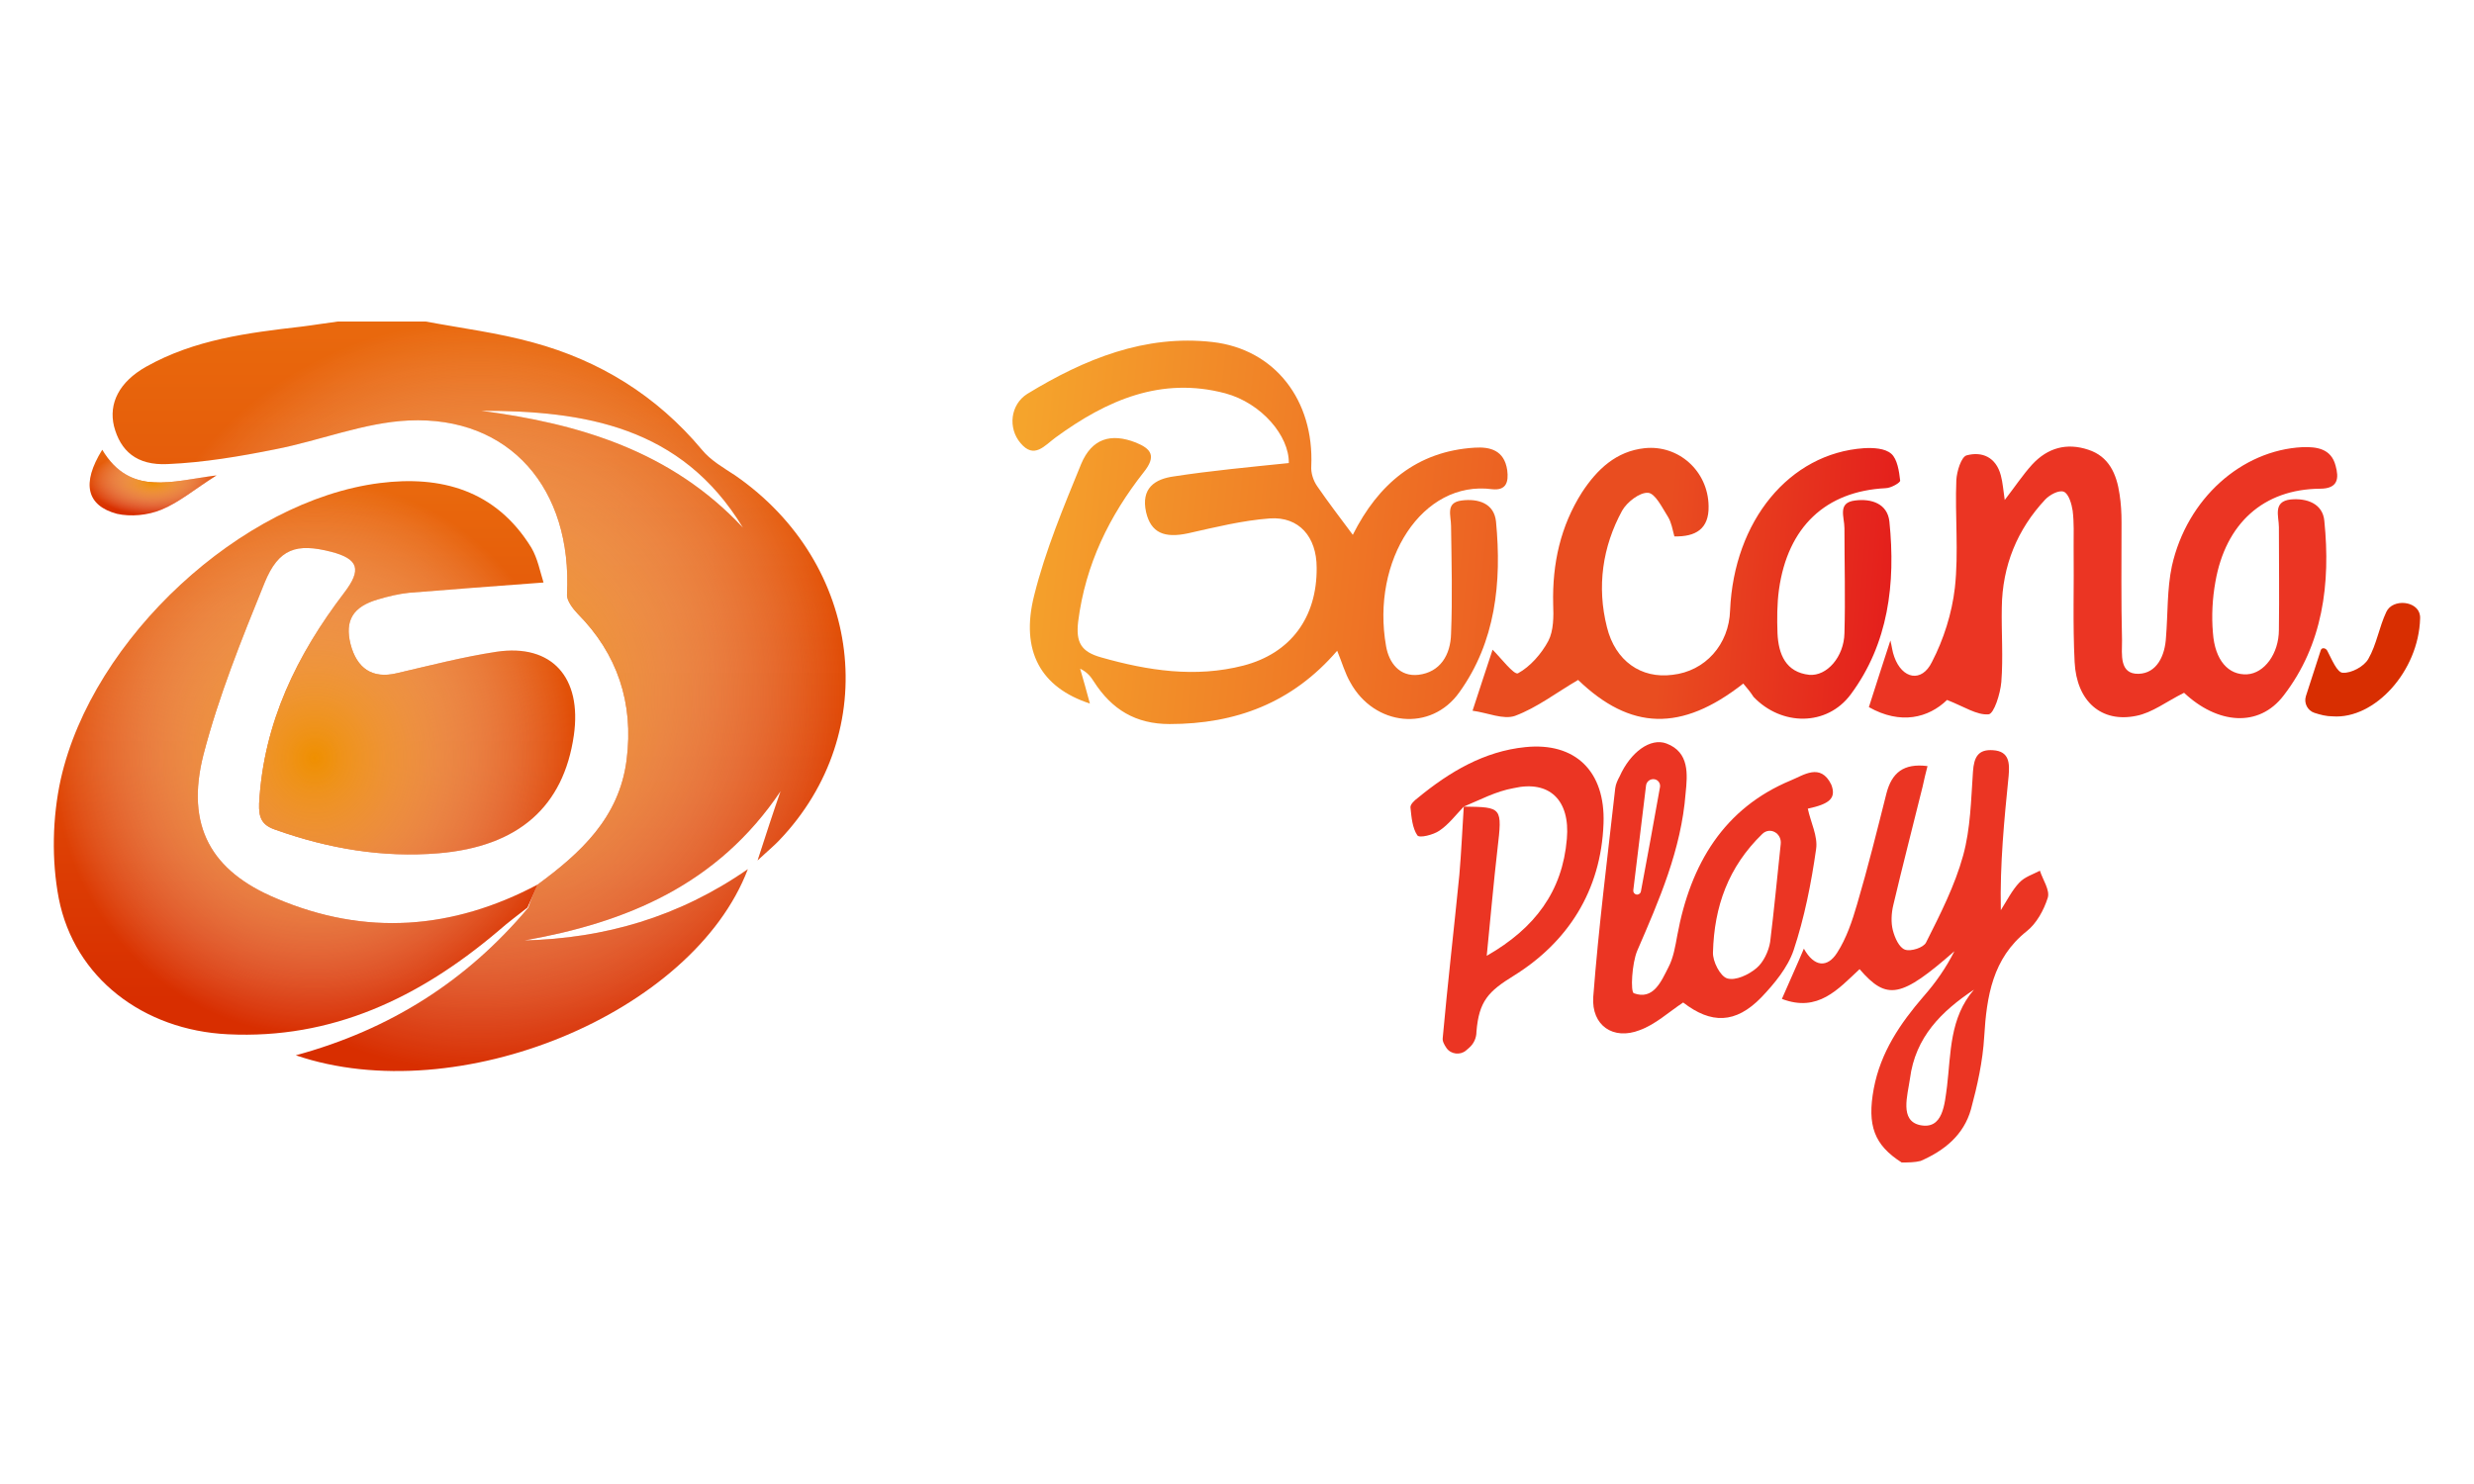 <svg width="100" height="60" viewBox="0 0 100 60" fill="none" xmlns="http://www.w3.org/2000/svg">
<path d="M76.864 47C75.758 46.295 75.462 45.507 75.738 44.015C76.015 42.543 76.805 41.382 77.753 40.283C78.247 39.723 78.662 39.122 78.998 38.459C76.844 40.345 76.272 40.469 75.165 39.184C74.296 39.993 73.486 40.946 72.025 40.387C72.321 39.702 72.617 39.06 72.913 38.355C73.328 39.101 73.862 39.143 74.257 38.521C74.632 37.94 74.869 37.235 75.067 36.551C75.501 35.079 75.876 33.566 76.252 32.073C76.469 31.244 76.943 30.85 77.911 30.974C77.832 31.265 77.773 31.534 77.713 31.804C77.319 33.4 76.904 34.996 76.528 36.593C76.449 36.924 76.43 37.298 76.509 37.608C76.588 37.919 76.765 38.313 77.002 38.396C77.24 38.479 77.753 38.313 77.852 38.106C78.425 36.966 79.017 35.805 79.353 34.582C79.649 33.504 79.669 32.343 79.748 31.202C79.788 30.601 79.965 30.29 80.558 30.332C81.23 30.373 81.23 30.871 81.19 31.368C81.012 33.151 80.835 34.913 80.874 36.8C81.111 36.427 81.328 35.992 81.625 35.681C81.842 35.452 82.178 35.349 82.454 35.204C82.573 35.577 82.869 35.992 82.77 36.302C82.612 36.8 82.316 37.339 81.921 37.65C80.538 38.749 80.301 40.283 80.202 41.921C80.143 42.916 79.926 43.89 79.669 44.844C79.373 45.901 78.583 46.523 77.635 46.938C77.397 47 77.121 47 76.864 47ZM79.788 40.013C78.484 40.884 77.417 41.921 77.2 43.621C77.101 44.305 76.785 45.3 77.595 45.487C78.543 45.694 78.602 44.637 78.701 43.911C78.859 42.584 78.8 41.154 79.788 40.013Z" fill="#EB3523"/>
<path d="M52.094 18.722C52.114 17.623 50.988 16.296 49.526 15.902C46.938 15.218 44.746 16.172 42.672 17.685C42.217 18.017 41.802 18.577 41.249 17.913C40.736 17.312 40.834 16.358 41.526 15.923C43.837 14.513 46.286 13.518 49.012 13.829C51.541 14.12 53.121 16.193 53.002 18.846C52.983 19.116 53.081 19.427 53.239 19.655C53.694 20.318 54.188 20.961 54.681 21.624C55.709 19.572 57.269 18.245 59.6 18.1C60.232 18.058 60.805 18.204 60.923 19.012C60.983 19.489 60.884 19.841 60.311 19.779C57.486 19.406 55.412 22.661 56.025 26.123C56.143 26.807 56.578 27.367 57.328 27.284C58.217 27.18 58.632 26.476 58.652 25.626C58.711 24.174 58.672 22.723 58.652 21.272C58.652 20.837 58.415 20.318 59.086 20.235C59.738 20.152 60.39 20.339 60.469 21.085C60.706 23.552 60.449 25.957 58.988 27.989C57.842 29.606 55.551 29.357 54.583 27.595C54.365 27.222 54.247 26.787 54.049 26.31C52.232 28.424 49.941 29.274 47.274 29.274C45.911 29.274 44.943 28.694 44.212 27.554C44.094 27.367 43.956 27.18 43.659 27.035C43.797 27.491 43.916 27.948 44.054 28.445C42.079 27.802 41.23 26.331 41.802 24.071C42.257 22.246 42.988 20.505 43.699 18.763C44.133 17.727 44.904 17.499 45.911 17.893C46.523 18.142 46.76 18.432 46.227 19.095C44.844 20.857 43.877 22.806 43.58 25.128C43.481 25.978 43.699 26.351 44.509 26.579C46.405 27.118 48.321 27.409 50.257 26.911C52.173 26.413 53.239 24.962 53.22 22.951C53.22 21.707 52.509 20.878 51.323 20.961C50.217 21.044 49.131 21.313 48.025 21.562C47.057 21.77 46.523 21.541 46.326 20.712C46.109 19.738 46.681 19.365 47.452 19.261C48.933 19.033 50.474 18.888 52.094 18.722Z" fill="url(#paint0_linear)"/>
<path d="M88.281 28.01C87.57 28.362 86.997 28.818 86.346 28.943C84.943 29.233 83.936 28.362 83.857 26.766C83.778 25.211 83.837 23.656 83.817 22.101C83.817 21.624 83.837 21.127 83.778 20.65C83.738 20.381 83.62 19.966 83.422 19.883C83.225 19.8 82.849 20.007 82.671 20.194C81.546 21.396 80.933 22.868 80.913 24.568C80.894 25.563 80.973 26.579 80.894 27.574C80.854 28.051 80.597 28.86 80.38 28.881C79.906 28.922 79.392 28.57 78.701 28.3C77.951 29.026 76.825 29.316 75.541 28.59C75.837 27.657 76.114 26.807 76.41 25.895C76.469 26.123 76.489 26.351 76.568 26.558C76.884 27.45 77.674 27.616 78.089 26.766C78.563 25.854 78.899 24.796 79.017 23.76C79.175 22.329 79.017 20.857 79.076 19.406C79.096 19.054 79.274 18.473 79.491 18.411C80.104 18.245 80.677 18.473 80.874 19.22C80.953 19.51 80.973 19.821 81.032 20.215C81.447 19.676 81.763 19.199 82.138 18.784C82.77 18.1 83.541 17.893 84.41 18.183C85.239 18.452 85.555 19.157 85.674 19.987C85.733 20.36 85.753 20.733 85.753 21.127C85.753 22.723 85.733 24.299 85.773 25.895C85.773 26.455 85.654 27.263 86.444 27.243C87.175 27.222 87.511 26.517 87.55 25.771C87.629 24.817 87.59 23.822 87.788 22.889C88.4 20.152 90.612 18.204 93.062 18.079C93.654 18.058 94.227 18.142 94.405 18.826C94.543 19.323 94.523 19.759 93.773 19.759C91.501 19.779 89.96 21.148 89.546 23.532C89.427 24.195 89.388 24.9 89.447 25.584C89.526 26.704 90.079 27.305 90.83 27.263C91.521 27.222 92.114 26.434 92.114 25.46C92.133 24.071 92.114 22.702 92.114 21.313C92.114 20.878 91.857 20.277 92.588 20.194C93.239 20.132 93.891 20.36 93.951 21.065C94.207 23.594 93.891 26.061 92.311 28.113C91.304 29.44 89.625 29.274 88.281 28.01Z" fill="#EB3523"/>
<path d="M70.464 27.637C67.956 29.606 65.901 29.523 63.788 27.491C62.899 28.01 62.128 28.611 61.239 28.943C60.765 29.108 60.133 28.818 59.521 28.735C59.857 27.72 60.114 26.911 60.331 26.268C60.647 26.579 61.2 27.305 61.358 27.222C61.852 26.952 62.306 26.434 62.583 25.916C62.8 25.501 62.8 24.921 62.78 24.423C62.741 22.785 63.077 21.272 63.946 19.904C64.558 18.971 65.328 18.245 66.474 18.121C67.837 17.976 69.042 19.033 69.062 20.463C69.082 21.396 68.528 21.707 67.679 21.687C67.6 21.396 67.561 21.127 67.422 20.899C67.185 20.526 66.909 19.945 66.612 19.924C66.276 19.904 65.763 20.298 65.565 20.65C64.775 22.101 64.538 23.718 64.953 25.356C65.289 26.724 66.336 27.45 67.6 27.284C68.924 27.139 69.891 26.061 69.931 24.672C70.089 21.065 72.321 18.328 75.343 18.121C75.719 18.1 76.193 18.121 76.449 18.349C76.686 18.556 76.765 19.054 76.805 19.427C76.825 19.51 76.43 19.738 76.212 19.738C73.802 19.862 72.262 21.293 71.906 23.843C71.827 24.423 71.827 25.024 71.847 25.605C71.886 26.455 72.183 27.18 73.131 27.284C73.842 27.346 74.533 26.558 74.553 25.605C74.593 24.195 74.553 22.765 74.553 21.355C74.553 20.899 74.257 20.318 74.988 20.235C75.639 20.152 76.291 20.36 76.37 21.085C76.627 23.594 76.331 26.02 74.81 28.072C73.842 29.378 72.005 29.357 70.879 28.176C70.76 27.989 70.622 27.823 70.464 27.637Z" fill="url(#paint1_linear)"/>
<path d="M73.072 32.695C73.19 33.255 73.486 33.815 73.407 34.333C73.21 35.722 72.933 37.111 72.499 38.417C72.262 39.122 71.709 39.785 71.195 40.324C70.148 41.402 69.16 41.402 68.034 40.532C67.442 40.926 66.909 41.423 66.276 41.651C65.21 42.066 64.321 41.465 64.4 40.304C64.617 37.484 64.973 34.685 65.289 31.866C65.309 31.7 65.388 31.534 65.467 31.389C65.901 30.415 66.711 29.813 67.363 30.062C68.291 30.415 68.212 31.306 68.133 32.073C67.956 34.354 67.067 36.385 66.178 38.438C65.96 38.956 65.901 40.096 66.039 40.158C66.829 40.449 67.146 39.682 67.442 39.101C67.639 38.728 67.718 38.251 67.797 37.816C68.331 34.913 69.694 32.674 72.38 31.555C72.894 31.348 73.585 30.829 74.02 31.721C74.237 32.281 73.941 32.508 73.072 32.695ZM71.978 34.121C72.024 33.687 71.542 33.416 71.23 33.72C69.855 35.056 69.289 36.654 69.239 38.5C69.22 38.873 69.536 39.474 69.812 39.557C70.148 39.661 70.681 39.412 70.997 39.143C71.274 38.915 71.491 38.459 71.55 38.085C71.707 36.818 71.827 35.538 71.978 34.121ZM67.097 31.826C67.124 31.675 67.026 31.531 66.874 31.506C66.711 31.479 66.555 31.592 66.534 31.756C66.358 33.164 66.195 34.587 66.018 35.994C66.008 36.075 66.061 36.149 66.141 36.166C66.226 36.184 66.31 36.128 66.326 36.043C66.594 34.631 66.846 33.221 67.097 31.826Z" fill="#EB3523"/>
<path d="M59.166 32.612C58.849 32.944 58.553 33.338 58.178 33.587C57.941 33.752 57.368 33.898 57.289 33.773C57.091 33.483 57.052 33.048 57.012 32.654C56.993 32.529 57.17 32.363 57.309 32.26C58.593 31.203 59.995 30.373 61.654 30.207C63.669 30 64.894 31.182 64.815 33.296C64.716 36.033 63.353 38.106 61.18 39.454C60.173 40.076 59.778 40.469 59.679 41.713C59.679 41.964 59.571 42.202 59.381 42.365C59.341 42.4 59.299 42.436 59.256 42.473C59.025 42.672 58.644 42.627 58.47 42.376C58.37 42.231 58.297 42.092 58.316 41.962C58.514 39.765 58.77 37.567 58.988 35.37C59.067 34.457 59.106 33.545 59.166 32.612C60.726 32.633 60.726 32.633 60.528 34.333C60.37 35.701 60.252 37.069 60.094 38.645C62.049 37.526 63.156 36.033 63.333 33.918C63.472 32.343 62.622 31.534 61.18 31.866C60.469 31.99 59.817 32.343 59.166 32.612Z" fill="#EB3523"/>
<path d="M93.549 28.821C93.27 28.73 93.116 28.423 93.206 28.144C93.42 27.48 93.61 26.889 93.806 26.29C93.847 26.164 94.006 26.194 94.069 26.31C94.247 26.642 94.464 27.201 94.701 27.201C95.037 27.222 95.551 26.952 95.728 26.642C96.064 26.061 96.163 25.356 96.459 24.734C96.716 24.194 97.726 24.287 97.815 24.878C97.822 24.92 97.824 24.962 97.822 25.004C97.763 27.139 95.985 29.088 94.286 28.963C94.031 28.963 93.789 28.899 93.549 28.821Z" fill="#D82E01"/>
<path d="M21.733 35.763C23.452 34.499 25.032 33.068 25.328 30.726C25.625 28.424 24.953 26.434 23.353 24.817C23.155 24.61 22.899 24.278 22.919 24.029C23.136 19.759 20.607 16.815 16.518 17.001C14.721 17.084 12.943 17.81 11.146 18.162C9.704 18.452 8.242 18.701 6.78 18.763C5.516 18.826 4.864 18.224 4.607 17.229C4.39 16.317 4.805 15.446 5.911 14.824C7.867 13.726 10.02 13.456 12.173 13.207C12.686 13.145 13.16 13.062 13.654 13C14.839 13 16.025 13 17.21 13C18.652 13.27 20.133 13.456 21.555 13.85C24.222 14.576 26.533 15.985 28.37 18.183C28.726 18.618 29.239 18.909 29.713 19.22C34.869 22.785 35.699 29.585 31.491 33.98C31.274 34.209 31.017 34.416 30.622 34.789C30.978 33.69 31.254 32.84 31.551 31.99C29.002 35.784 25.309 37.298 21.2 38.023C24.42 37.94 27.422 37.09 30.227 35.142C28.015 40.967 18.514 44.906 11.956 42.667C15.768 41.63 18.869 39.661 21.358 36.696C21.457 36.385 21.595 36.074 21.733 35.763ZM19.442 16.607C23.392 17.126 27.126 18.224 30.03 21.334C27.541 17.229 23.61 16.607 19.442 16.607Z" fill="url(#paint2_linear)"/>
<path d="M21.733 35.763C23.452 34.499 25.032 33.068 25.328 30.726C25.625 28.424 24.953 26.434 23.353 24.817C23.155 24.61 22.899 24.278 22.919 24.029C23.136 19.759 20.607 16.815 16.518 17.001C14.721 17.084 12.943 17.81 11.146 18.162C9.704 18.452 8.242 18.701 6.78 18.763C5.516 18.826 4.864 18.224 4.607 17.229C4.39 16.317 4.805 15.446 5.911 14.824C7.867 13.726 10.02 13.456 12.173 13.207C12.686 13.145 13.16 13.062 13.654 13C14.839 13 16.025 13 17.21 13C18.652 13.27 20.133 13.456 21.555 13.85C24.222 14.576 26.533 15.985 28.37 18.183C28.726 18.618 29.239 18.909 29.713 19.22C34.869 22.785 35.699 29.585 31.491 33.98C31.274 34.209 31.017 34.416 30.622 34.789C30.978 33.69 31.254 32.84 31.551 31.99C29.002 35.784 25.309 37.298 21.2 38.023C24.42 37.94 27.422 37.09 30.227 35.142C28.015 40.967 18.514 44.906 11.956 42.667C15.768 41.63 18.869 39.661 21.358 36.696C21.457 36.385 21.595 36.074 21.733 35.763ZM19.442 16.607C23.392 17.126 27.126 18.224 30.03 21.334C27.541 17.229 23.61 16.607 19.442 16.607Z" fill="url(#paint3_radial)"/>
<path d="M21.733 35.763C21.595 36.074 21.457 36.385 21.319 36.696C20.923 37.007 20.528 37.298 20.153 37.629C16.953 40.345 13.417 42.024 9.21 41.817C5.793 41.651 3.007 39.537 2.375 36.323C2.079 34.768 2.118 33.048 2.454 31.513C3.738 25.791 9.783 20.235 15.353 19.53C17.802 19.22 20.035 19.8 21.477 22.143C21.733 22.578 21.832 23.117 21.97 23.552C20.054 23.698 18.296 23.822 16.538 23.967C16.123 24.009 15.689 24.112 15.274 24.237C14.267 24.527 13.931 25.087 14.168 26.04C14.425 27.035 15.057 27.45 16.025 27.222C17.368 26.911 18.711 26.558 20.074 26.351C22.306 26.02 23.531 27.388 23.195 29.73C22.78 32.612 20.963 34.229 17.723 34.499C15.472 34.685 13.279 34.312 11.126 33.545C10.573 33.358 10.454 33.048 10.474 32.488C10.652 29.212 12.015 26.455 13.911 23.967C14.622 23.034 14.504 22.599 13.378 22.308C11.995 21.956 11.264 22.163 10.691 23.573C9.763 25.854 8.835 28.155 8.222 30.518C7.491 33.4 8.538 35.224 11.165 36.323C14.761 37.857 18.296 37.588 21.733 35.763Z" fill="url(#paint4_linear)"/>
<path d="M21.733 35.763C21.595 36.074 21.457 36.385 21.319 36.696C20.923 37.007 20.528 37.298 20.153 37.629C16.953 40.345 13.417 42.024 9.21 41.817C5.793 41.651 3.007 39.537 2.375 36.323C2.079 34.768 2.118 33.048 2.454 31.513C3.738 25.791 9.783 20.235 15.353 19.53C17.802 19.22 20.035 19.8 21.477 22.143C21.733 22.578 21.832 23.117 21.97 23.552C20.054 23.698 18.296 23.822 16.538 23.967C16.123 24.009 15.689 24.112 15.274 24.237C14.267 24.527 13.931 25.087 14.168 26.04C14.425 27.035 15.057 27.45 16.025 27.222C17.368 26.911 18.711 26.558 20.074 26.351C22.306 26.02 23.531 27.388 23.195 29.73C22.78 32.612 20.963 34.229 17.723 34.499C15.472 34.685 13.279 34.312 11.126 33.545C10.573 33.358 10.454 33.048 10.474 32.488C10.652 29.212 12.015 26.455 13.911 23.967C14.622 23.034 14.504 22.599 13.378 22.308C11.995 21.956 11.264 22.163 10.691 23.573C9.763 25.854 8.835 28.155 8.222 30.518C7.491 33.4 8.538 35.224 11.165 36.323C14.761 37.857 18.296 37.588 21.733 35.763Z" fill="url(#paint5_radial)"/>
<path d="M4.133 18.183C5.279 20.09 6.938 19.448 8.755 19.22C7.867 19.779 7.234 20.318 6.523 20.608C5.97 20.837 5.279 20.899 4.726 20.774C3.501 20.443 3.284 19.551 4.133 18.183Z" fill="url(#paint6_linear)"/>
<path d="M4.133 18.183C5.279 20.09 6.938 19.448 8.755 19.22C7.867 19.779 7.234 20.318 6.523 20.608C5.97 20.837 5.279 20.899 4.726 20.774C3.501 20.443 3.284 19.551 4.133 18.183Z" fill="url(#paint7_radial)"/>
<defs>
<linearGradient id="paint0_linear" x1="40.913" y1="21.5" x2="60.886" y2="23.573" gradientUnits="userSpaceOnUse">
<stop stop-color="#F5A42C"/>
<stop offset="1" stop-color="#EC6022"/>
</linearGradient>
<linearGradient id="paint1_linear" x1="61.16" y1="23.262" x2="76.874" y2="24.486" gradientUnits="userSpaceOnUse">
<stop offset="0.388" stop-color="#E94D20"/>
<stop offset="1" stop-color="#E41D1C"/>
</linearGradient>
<linearGradient id="paint2_linear" x1="19.366" y1="13" x2="19.366" y2="43.304" gradientUnits="userSpaceOnUse">
<stop stop-color="#E9690D"/>
<stop offset="0.938" stop-color="#D82E00"/>
</linearGradient>
<radialGradient id="paint3_radial" cx="0" cy="0" r="1" gradientUnits="userSpaceOnUse" gradientTransform="translate(19.366 28.152) rotate(90) scale(15.152 14.815)">
<stop stop-color="#EF8F00"/>
<stop offset="1" stop-color="white" stop-opacity="0"/>
</radialGradient>
<linearGradient id="paint4_linear" x1="12.713" y1="19.453" x2="12.713" y2="41.834" gradientUnits="userSpaceOnUse">
<stop stop-color="#E9690D"/>
<stop offset="0.938" stop-color="#D82E00"/>
</linearGradient>
<radialGradient id="paint5_radial" cx="0" cy="0" r="1" gradientUnits="userSpaceOnUse" gradientTransform="translate(12.713 30.644) rotate(90) scale(11.191 10.537)">
<stop stop-color="#EF8F00"/>
<stop offset="1" stop-color="white" stop-opacity="0"/>
</radialGradient>
<linearGradient id="paint6_linear" x1="6.189" y1="18.183" x2="6.189" y2="20.837" gradientUnits="userSpaceOnUse">
<stop stop-color="#E9690D"/>
<stop offset="0.938" stop-color="#D82E00"/>
</linearGradient>
<radialGradient id="paint7_radial" cx="0" cy="0" r="1" gradientUnits="userSpaceOnUse" gradientTransform="translate(6.189 19.51) rotate(90) scale(1.327 2.567)">
<stop stop-color="#EF8F00"/>
<stop offset="1" stop-color="white" stop-opacity="0"/>
</radialGradient>
</defs>
</svg>
